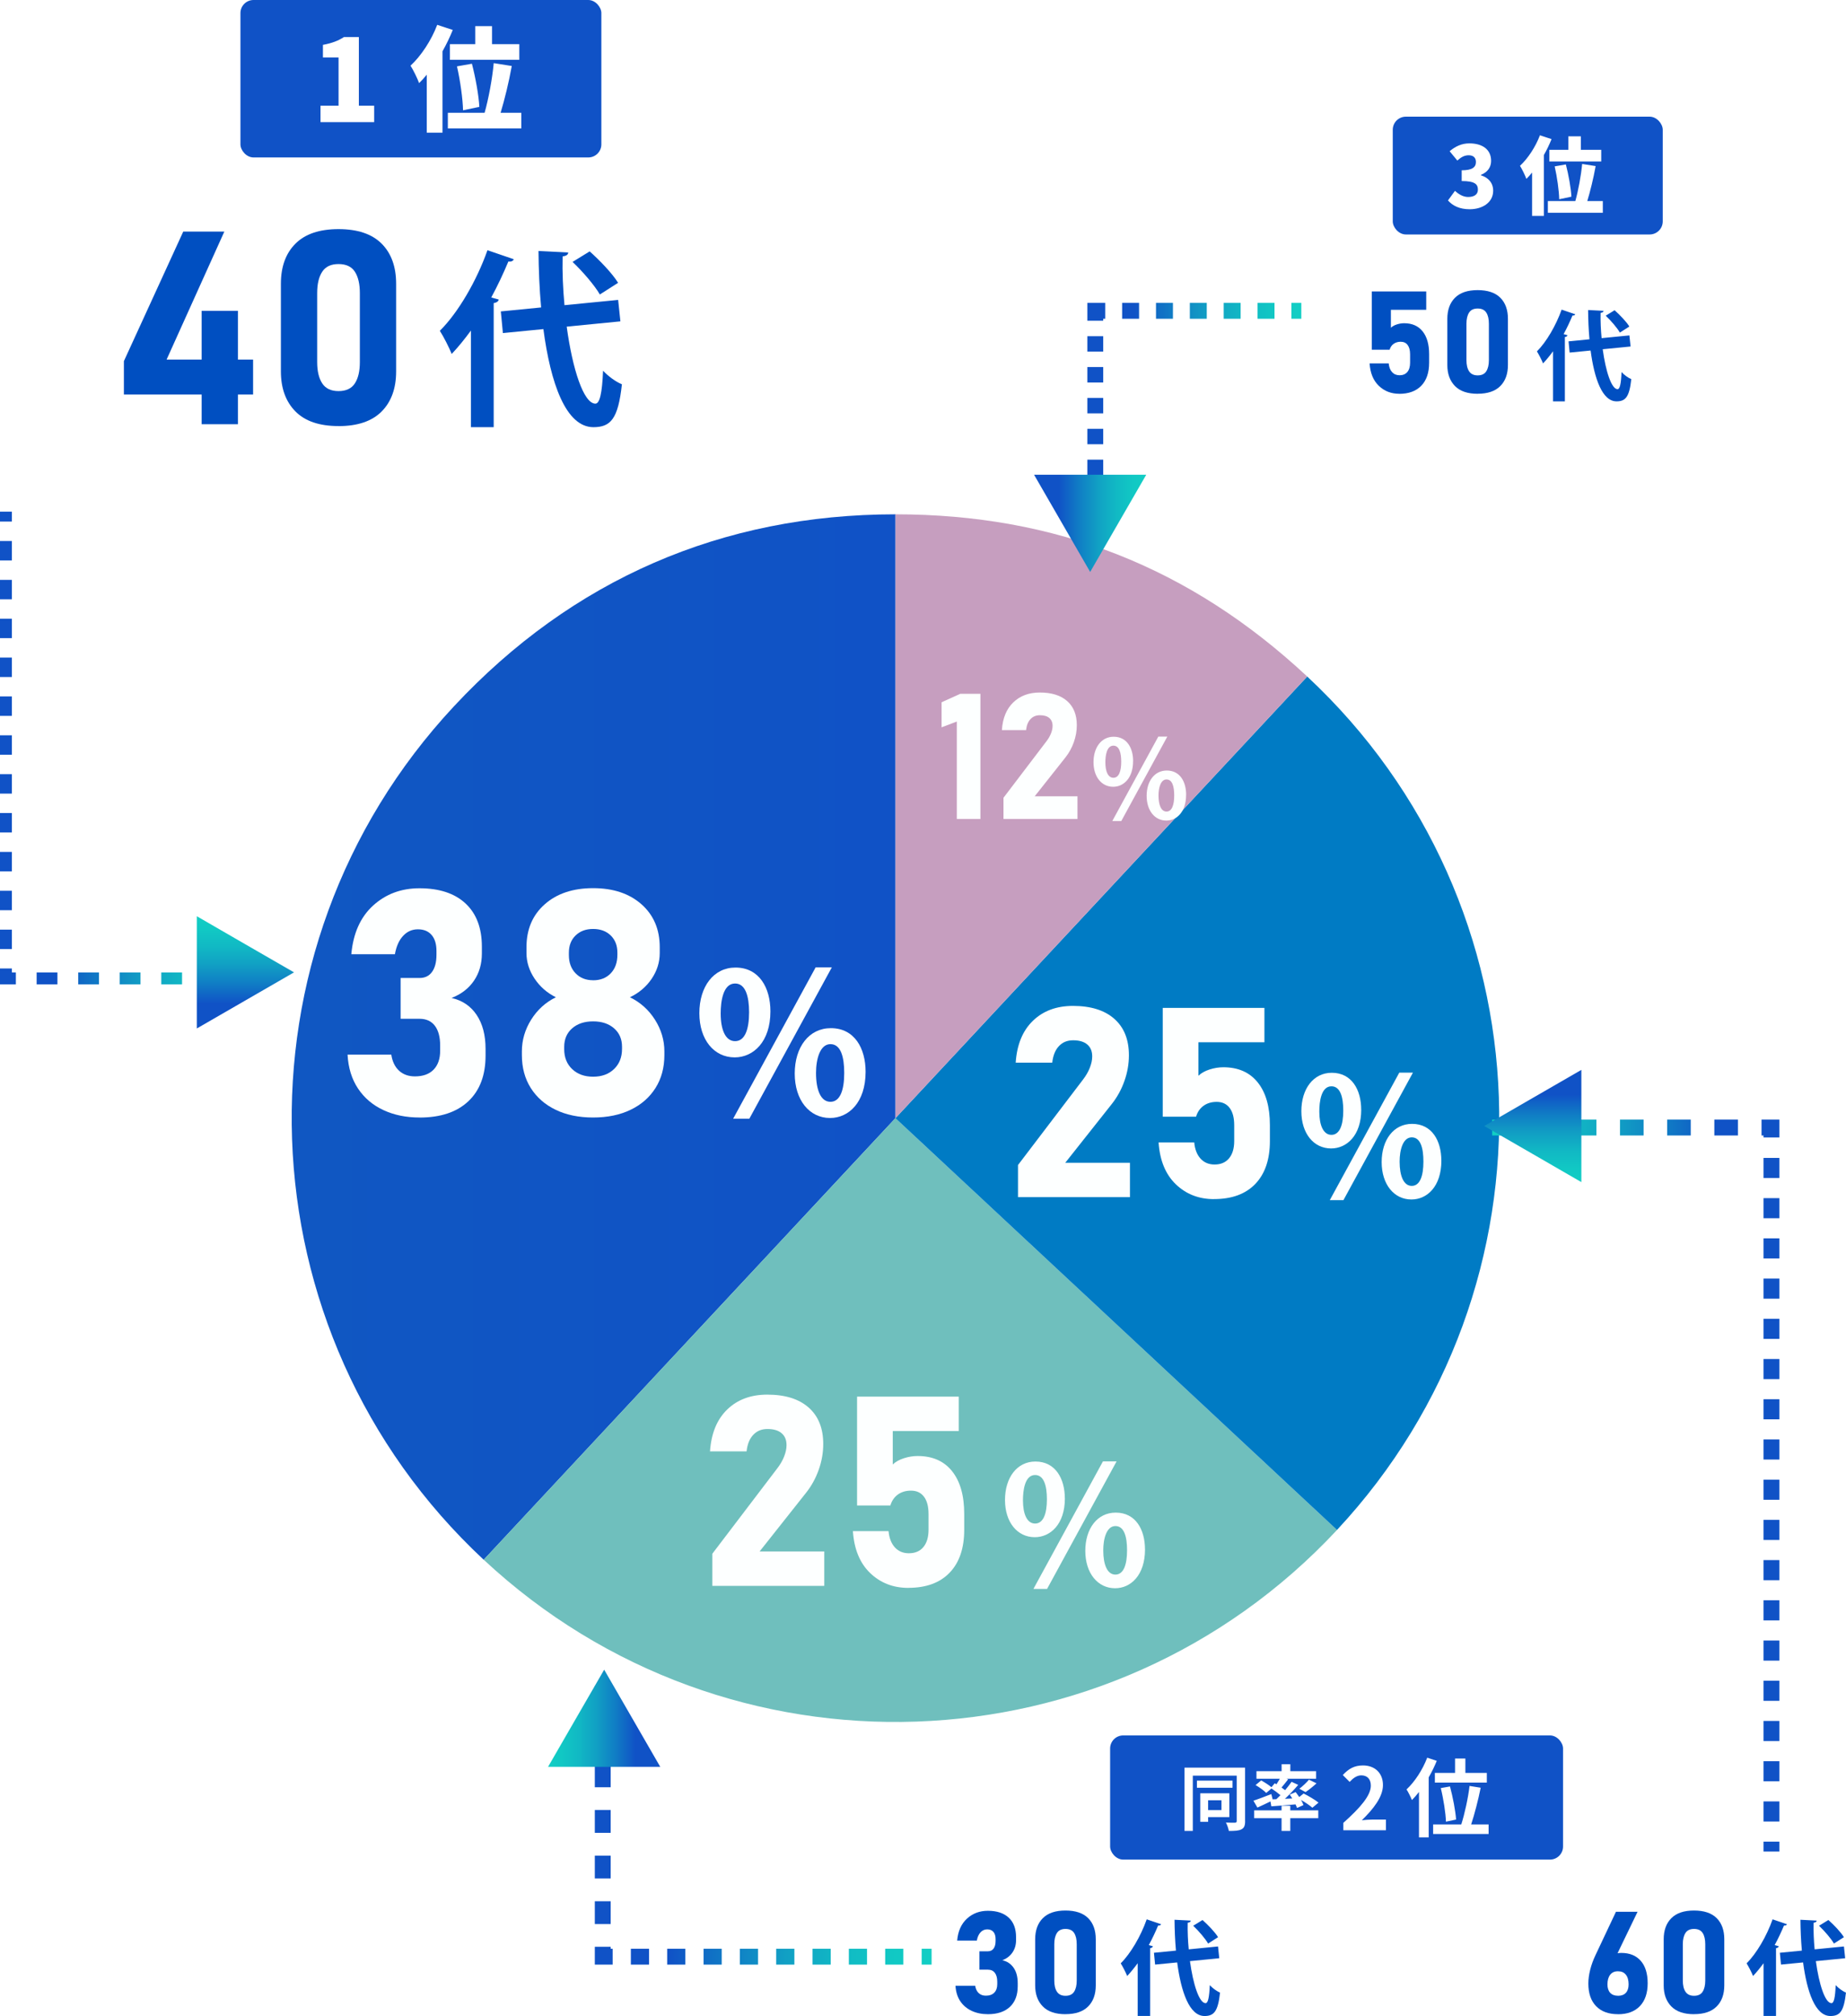 <?xml version="1.0" encoding="UTF-8"?>
<svg id="_レイヤー_2" data-name="レイヤー 2" xmlns="http://www.w3.org/2000/svg" xmlns:xlink="http://www.w3.org/1999/xlink" viewBox="0 0 465.49 508.32">
  <defs>
    <style>
      .cls-1 {
        fill: url(#_名称未設定グラデーション_4-23);
      }

      .cls-2 {
        stroke: url(#_名称未設定グラデーション_4-15);
      }

      .cls-2, .cls-3, .cls-4, .cls-5, .cls-6, .cls-7, .cls-8, .cls-9, .cls-10, .cls-11, .cls-12, .cls-13, .cls-14, .cls-15, .cls-16, .cls-17, .cls-18, .cls-19, .cls-20, .cls-21, .cls-22, .cls-23, .cls-24, .cls-25, .cls-26, .cls-27, .cls-28, .cls-29 {
        fill: none;
        stroke-miterlimit: 10;
      }

      .cls-2, .cls-3, .cls-4, .cls-5, .cls-6, .cls-9, .cls-10, .cls-12, .cls-13, .cls-14, .cls-15, .cls-17, .cls-18, .cls-19, .cls-20, .cls-21, .cls-24, .cls-25, .cls-26, .cls-27, .cls-28 {
        stroke-width: 4px;
      }

      .cls-3 {
        stroke: url(#_名称未設定グラデーション_4-19);
        stroke-dasharray: 4.27 4.27 4.27 4.27;
      }

      .cls-4 {
        stroke: url(#_名称未設定グラデーション_4);
      }

      .cls-5 {
        stroke: url(#_名称未設定グラデーション_4-20);
        stroke-dasharray: 4.27 4.27 4.27 4.27 4.27 4.27;
      }

      .cls-30 {
        filter: url(#drop-shadow-2);
      }

      .cls-31 {
        filter: url(#drop-shadow-6);
      }

      .cls-6 {
        stroke: url(#_名称未設定グラデーション_4-21);
      }

      .cls-7 {
        stroke: url(#_名称未設定グラデーション_4-27);
        stroke-dasharray: 4.9 4.9 4.9 4.9 4.9 4.9;
      }

      .cls-7, .cls-8, .cls-11, .cls-16, .cls-22, .cls-23, .cls-29 {
        stroke-width: 3px;
      }

      .cls-32 {
        fill: #fdffff;
      }

      .cls-8 {
        stroke: url(#_名称未設定グラデーション_4-28);
      }

      .cls-33 {
        filter: url(#drop-shadow-5);
      }

      .cls-9 {
        stroke: url(#_名称未設定グラデーション_4-8);
      }

      .cls-34 {
        fill: #fff;
      }

      .cls-10 {
        stroke: url(#_名称未設定グラデーション_4-12);
        stroke-dasharray: 4.58 4.58 4.58 4.58;
      }

      .cls-11 {
        stroke: url(#_名称未設定グラデーション_4-25);
      }

      .cls-12 {
        stroke: url(#_名称未設定グラデーション_4-14);
      }

      .cls-13 {
        stroke: url(#_名称未設定グラデーション_4-10);
        stroke-dasharray: 5.75 5.75 5.75 5.75 5.75 5.75;
      }

      .cls-14 {
        stroke: url(#_名称未設定グラデーション_4-13);
        stroke-dasharray: 4.58 4.58 4.58 4.58 4.58 4.58;
      }

      .cls-35 {
        filter: url(#drop-shadow-8);
      }

      .cls-36 {
        filter: url(#drop-shadow-4);
      }

      .cls-37 {
        fill: url(#_名称未設定グラデーション_4-32);
      }

      .cls-15 {
        stroke: url(#_名称未設定グラデーション_4-6);
        stroke-dasharray: 5.95 5.95 5.95 5.95 5.95 5.95;
      }

      .cls-16 {
        stroke: url(#_名称未設定グラデーション_4-31);
      }

      .cls-38 {
        filter: url(#drop-shadow-7);
      }

      .cls-17 {
        stroke: url(#_名称未設定グラデーション_4-17);
        stroke-dasharray: 3.89 3.89 3.89 3.89 3.89 3.89;
      }

      .cls-39 {
        filter: url(#drop-shadow-1);
      }

      .cls-18 {
        stroke: url(#_名称未設定グラデーション_4-16);
        stroke-dasharray: 3.89 3.89 3.89 3.89;
      }

      .cls-19 {
        stroke: url(#_名称未設定グラデーション_4-2);
        stroke-dasharray: 5.07 5.07 5.07 5.07;
      }

      .cls-40 {
        fill: url(#_名称未設定グラデーション_4-22);
      }

      .cls-20 {
        stroke: url(#_名称未設定グラデーション_4-3);
        stroke-dasharray: 5.07 5.07 5.07 5.07 5.07 5.07;
      }

      .cls-21 {
        stroke: url(#_名称未設定グラデーション_4-4);
      }

      .cls-41 {
        fill: #c69ebf;
      }

      .cls-22 {
        stroke: url(#_名称未設定グラデーション_4-30);
        stroke-dasharray: 5.24 5.24 5.24 5.24 5.24 5.24;
      }

      .cls-23 {
        stroke: url(#_名称未設定グラデーション_4-29);
        stroke-dasharray: 5.24 5.24 5.24 5.24;
      }

      .cls-42 {
        fill: url(#_名称未設定グラデーション_4-24);
      }

      .cls-24 {
        stroke: url(#_名称未設定グラデーション_4-18);
      }

      .cls-25 {
        stroke: url(#_名称未設定グラデーション_4-5);
        stroke-dasharray: 5.95 5.95 5.95 5.95;
      }

      .cls-26 {
        stroke: url(#_名称未設定グラデーション_4-9);
        stroke-dasharray: 5.75 5.75 5.75 5.75;
      }

      .cls-27 {
        stroke: url(#_名称未設定グラデーション_4-7);
      }

      .cls-43 {
        filter: url(#drop-shadow-3);
      }

      .cls-44 {
        fill: #007bc4;
      }

      .cls-45 {
        fill: #1052c6;
      }

      .cls-28 {
        stroke: url(#_名称未設定グラデーション_4-11);
      }

      .cls-46 {
        fill: url(#_名称未設定グラデーション_43);
      }

      .cls-47 {
        fill: #004fc1;
      }

      .cls-29 {
        stroke: url(#_名称未設定グラデーション_4-26);
        stroke-dasharray: 4.9 4.9 4.9 4.9;
      }

      .cls-48 {
        fill: #6fbfbd;
      }
    </style>
    <linearGradient id="_名称未設定グラデーション_43" data-name="名称未設定グラデーション 43" x1="73.55" y1="261.48" x2="225.8" y2="261.48" gradientUnits="userSpaceOnUse">
      <stop offset="0" stop-color="#1057c2"/>
      <stop offset="1" stop-color="#1052c6"/>
    </linearGradient>
    <linearGradient id="_名称未設定グラデーション_4" data-name="名称未設定グラデーション 4" x1="448.69" y1="465.6" x2="376.26" y2="465.6" gradientUnits="userSpaceOnUse">
      <stop offset=".22" stop-color="#1052c6"/>
      <stop offset=".4" stop-color="#107dc5"/>
      <stop offset=".57" stop-color="#11a0c4"/>
      <stop offset=".73" stop-color="#11b9c4"/>
      <stop offset=".88" stop-color="#11c8c4"/>
      <stop offset="1" stop-color="#12cec4"/>
    </linearGradient>
    <linearGradient id="_名称未設定グラデーション_4-2" data-name="名称未設定グラデーション 4" y1="450.4" y2="450.4" xlink:href="#_名称未設定グラデーション_4"/>
    <linearGradient id="_名称未設定グラデーション_4-3" data-name="名称未設定グラデーション 4" y1="364.17" y2="364.17" xlink:href="#_名称未設定グラデーション_4"/>
    <linearGradient id="_名称未設定グラデーション_4-4" data-name="名称未設定グラデーション 4" y1="284.55" y2="284.55" xlink:href="#_名称未設定グラデーション_4"/>
    <linearGradient id="_名称未設定グラデーション_4-5" data-name="名称未設定グラデーション 4" x1="448.69" y1="284.3" x2="376.26" y2="284.3" xlink:href="#_名称未設定グラデーション_4"/>
    <linearGradient id="_名称未設定グラデーション_4-6" data-name="名称未設定グラデーション 4" x1="448.69" y1="284.3" x2="376.26" y2="284.3" xlink:href="#_名称未設定グラデーション_4"/>
    <linearGradient id="_名称未設定グラデーション_4-7" data-name="名称未設定グラデーション 4" x1="448.69" y1="284.3" x2="376.26" y2="284.3" xlink:href="#_名称未設定グラデーション_4"/>
    <linearGradient id="_名称未設定グラデーション_4-8" data-name="名称未設定グラデーション 4" x1="149.99" y1="426.39" x2="234.91" y2="426.39" xlink:href="#_名称未設定グラデーション_4"/>
    <linearGradient id="_名称未設定グラデーション_4-9" data-name="名称未設定グラデーション 4" x1="149.99" y1="443.44" x2="234.91" y2="443.44" xlink:href="#_名称未設定グラデーション_4"/>
    <linearGradient id="_名称未設定グラデーション_4-10" data-name="名称未設定グラデーション 4" x1="149.99" y1="472.18" x2="234.91" y2="472.18" xlink:href="#_名称未設定グラデーション_4"/>
    <linearGradient id="_名称未設定グラデーション_4-11" data-name="名称未設定グラデーション 4" x1="149.99" y1="493.11" x2="234.91" y2="493.11" xlink:href="#_名称未設定グラデーション_4"/>
    <linearGradient id="_名称未設定グラデーション_4-12" data-name="名称未設定グラデーション 4" x1="149.99" y1="493.36" x2="234.91" y2="493.36" xlink:href="#_名称未設定グラデーション_4"/>
    <linearGradient id="_名称未設定グラデーション_4-13" data-name="名称未設定グラデーション 4" x1="149.99" y1="493.36" x2="234.91" y2="493.36" xlink:href="#_名称未設定グラデーション_4"/>
    <linearGradient id="_名称未設定グラデーション_4-14" data-name="名称未設定グラデーション 4" x1="149.99" y1="493.36" x2="234.91" y2="493.36" xlink:href="#_名称未設定グラデーション_4"/>
    <filter id="drop-shadow-1" x="252.28" y="249.71" width="71" height="56" filterUnits="userSpaceOnUse">
      <feOffset dx="1" dy="1"/>
      <feGaussianBlur result="blur" stdDeviation="1"/>
      <feFlood flood-color="#000" flood-opacity=".4"/>
      <feComposite in2="blur" operator="in"/>
      <feComposite in="SourceGraphic"/>
    </filter>
    <filter id="drop-shadow-2" x="324.28" y="266.71" width="43" height="39" filterUnits="userSpaceOnUse">
      <feOffset dx="1" dy="1"/>
      <feGaussianBlur result="blur-2" stdDeviation="1"/>
      <feFlood flood-color="#000" flood-opacity=".4"/>
      <feComposite in2="blur-2" operator="in"/>
      <feComposite in="SourceGraphic"/>
    </filter>
    <filter id="drop-shadow-3" x="175.28" y="347.71" width="71" height="56" filterUnits="userSpaceOnUse">
      <feOffset dx="1" dy="1"/>
      <feGaussianBlur result="blur-3" stdDeviation="1"/>
      <feFlood flood-color="#000" flood-opacity=".4"/>
      <feComposite in2="blur-3" operator="in"/>
      <feComposite in="SourceGraphic"/>
    </filter>
    <filter id="drop-shadow-4" x="250.28" y="364.71" width="42" height="39" filterUnits="userSpaceOnUse">
      <feOffset dx="1" dy="1"/>
      <feGaussianBlur result="blur-4" stdDeviation="1"/>
      <feFlood flood-color="#000" flood-opacity=".4"/>
      <feComposite in2="blur-4" operator="in"/>
      <feComposite in="SourceGraphic"/>
    </filter>
    <filter id="drop-shadow-5" x="234.28" y="170.71" width="41" height="39" filterUnits="userSpaceOnUse">
      <feOffset dx="1" dy="1"/>
      <feGaussianBlur result="blur-5" stdDeviation="1"/>
      <feFlood flood-color="#000" flood-opacity=".4"/>
      <feComposite in2="blur-5" operator="in"/>
      <feComposite in="SourceGraphic"/>
    </filter>
    <filter id="drop-shadow-6" x="272.28" y="182.71" width="30" height="28" filterUnits="userSpaceOnUse">
      <feOffset dx="1" dy="1"/>
      <feGaussianBlur result="blur-6" stdDeviation="1"/>
      <feFlood flood-color="#000" flood-opacity=".4"/>
      <feComposite in2="blur-6" operator="in"/>
      <feComposite in="SourceGraphic"/>
    </filter>
    <linearGradient id="_名称未設定グラデーション_4-15" data-name="名称未設定グラデーション 4" x1="274.19" y1="124.93" x2="328.14" y2="124.93" xlink:href="#_名称未設定グラデーション_4"/>
    <linearGradient id="_名称未設定グラデーション_4-16" data-name="名称未設定グラデーション 4" x1="274.19" y1="112.98" x2="328.14" y2="112.98" xlink:href="#_名称未設定グラデーション_4"/>
    <linearGradient id="_名称未設定グラデーション_4-17" data-name="名称未設定グラデーション 4" x1="274.19" y1="93.52" x2="328.14" y2="93.52" xlink:href="#_名称未設定グラデーション_4"/>
    <linearGradient id="_名称未設定グラデーション_4-18" data-name="名称未設定グラデーション 4" x1="274.19" y1="78.62" x2="328.14" y2="78.62" xlink:href="#_名称未設定グラデーション_4"/>
    <linearGradient id="_名称未設定グラデーション_4-19" data-name="名称未設定グラデーション 4" x1="274.19" y1="78.37" x2="328.14" y2="78.37" xlink:href="#_名称未設定グラデーション_4"/>
    <linearGradient id="_名称未設定グラデーション_4-20" data-name="名称未設定グラデーション 4" x1="274.19" y1="78.37" x2="328.14" y2="78.37" xlink:href="#_名称未設定グラデーション_4"/>
    <linearGradient id="_名称未設定グラデーション_4-21" data-name="名称未設定グラデーション 4" x1="274.19" y1="78.37" x2="328.14" y2="78.37" xlink:href="#_名称未設定グラデーション_4"/>
    <linearGradient id="_名称未設定グラデーション_4-22" data-name="名称未設定グラデーション 4" x1="-991.15" y1="848.36" x2="-962.86" y2="848.36" gradientTransform="translate(1251.9 -716.41)" xlink:href="#_名称未設定グラデーション_4"/>
    <linearGradient id="_名称未設定グラデーション_4-23" data-name="名称未設定グラデーション 4" x1="-2497.15" y1="-644.63" x2="-2468.85" y2="-644.63" gradientTransform="translate(-258.12 2766.91) rotate(90)" xlink:href="#_名称未設定グラデーション_4"/>
    <linearGradient id="_名称未設定グラデーション_4-24" data-name="名称未設定グラデーション 4" x1="-3902.39" y1="1014.33" x2="-3874.09" y2="1014.33" gradientTransform="translate(-3735.89 1447.57) rotate(-180)" xlink:href="#_名称未設定グラデーション_4"/>
    <linearGradient id="_名称未設定グラデーション_4-25" data-name="名称未設定グラデーション 4" x1="0" y1="130.26" x2="64.11" y2="130.26" xlink:href="#_名称未設定グラデーション_4"/>
    <linearGradient id="_名称未設定グラデーション_4-26" data-name="名称未設定グラデーション 4" x1="0" y1="144.98" x2="64.11" y2="144.98" xlink:href="#_名称未設定グラデーション_4"/>
    <linearGradient id="_名称未設定グラデーション_4-27" data-name="名称未設定グラデーション 4" x1="0" y1="198.87" x2="64.11" y2="198.87" xlink:href="#_名称未設定グラデーション_4"/>
    <linearGradient id="_名称未設定グラデーション_4-28" data-name="名称未設定グラデーション 4" x1="0" y1="246.19" x2="64.11" y2="246.19" xlink:href="#_名称未設定グラデーション_4"/>
    <linearGradient id="_名称未設定グラデーション_4-29" data-name="名称未設定グラデーション 4" x1="0" y1="246.69" x2="64.11" y2="246.69" xlink:href="#_名称未設定グラデーション_4"/>
    <linearGradient id="_名称未設定グラデーション_4-30" data-name="名称未設定グラデーション 4" x1="0" y1="246.69" x2="64.11" y2="246.69" xlink:href="#_名称未設定グラデーション_4"/>
    <linearGradient id="_名称未設定グラデーション_4-31" data-name="名称未設定グラデーション 4" x1="0" y1="246.69" x2="64.11" y2="246.69" xlink:href="#_名称未設定グラデーション_4"/>
    <linearGradient id="_名称未設定グラデーション_4-32" data-name="名称未設定グラデーション 4" x1="-2388.43" y1="2507.72" x2="-2360.13" y2="2507.72" gradientTransform="translate(-2445.83 -2129.11) rotate(-90)" xlink:href="#_名称未設定グラデーション_4"/>
    <filter id="drop-shadow-7" x="84.28" y="220.71" width="87" height="65" filterUnits="userSpaceOnUse">
      <feOffset dx="1" dy="1"/>
      <feGaussianBlur result="blur-7" stdDeviation="1"/>
      <feFlood flood-color="#000" flood-opacity=".4"/>
      <feComposite in2="blur-7" operator="in"/>
      <feComposite in="SourceGraphic"/>
    </filter>
    <filter id="drop-shadow-8" x="173.28" y="240.71" width="48" height="45" filterUnits="userSpaceOnUse">
      <feOffset dx="1" dy="1"/>
      <feGaussianBlur result="blur-8" stdDeviation="1"/>
      <feFlood flood-color="#000" flood-opacity=".4"/>
      <feComposite in2="blur-8" operator="in"/>
      <feComposite in="SourceGraphic"/>
    </filter>
  </defs>
  <g id="_レイヤー_3" data-name="レイヤー 3">
    <g id="_レイヤー_8" data-name="レイヤー 8">
      <rect class="cls-45" x="279.93" y="437.57" width="114.21" height="31.31" rx="3.3" ry="3.3"/>
      <g>
        <path class="cls-34" d="M313.97,459.18c0,1.12-.23,1.71-.92,2.07-.68.36-1.69.41-3.19.41-.09-.59-.41-1.57-.74-2.12.95.05,2,.05,2.3.04.31-.02.43-.13.43-.41v-11.45h-11.07v13.94h-2.09v-15.97h15.27v13.5ZM310.8,450.77h-8.98v-1.8h8.98v1.8ZM304.64,458.17v1.19h-1.98v-7.2h7.33v6.01h-5.35ZM304.64,453.92v2.48h3.37v-2.48h-3.37Z"/>
        <path class="cls-34" d="M321.85,453.65c.34-.32.68-.67,1.03-1.01-.65-.56-1.51-1.19-2.27-1.69l-1.31,1.12c-.56-.58-1.75-1.44-2.7-1.98l1.42-1.17c.83.45,1.93,1.15,2.59,1.71l.83-.99.43.25c.29-.43.59-.94.85-1.39h-5.89v-1.91h6.34v-1.75h2.2v1.75h6.5v1.91h-7.45l.4.14c-.56.72-1.15,1.46-1.67,2.07.32.23.63.45.9.67.61-.74,1.19-1.46,1.64-2.11l1.67.77c-.99,1.17-2.2,2.43-3.35,3.51l1.85-.09c-.2-.34-.43-.67-.65-.97l1.51-.63c.29.38.61.81.9,1.24l1.1-.88c1.24.61,2.92,1.6,3.76,2.3l-1.55,1.28c-.61-.54-1.76-1.33-2.86-1.96.27.47.49.92.61,1.3l-1.62.72c-.09-.27-.22-.58-.38-.9-2.18.2-4.38.36-6.1.49l-.22-1.24c-1.13.56-2.32,1.12-3.29,1.55l-1.01-1.73c1.13-.36,2.86-1.03,4.52-1.67l.32,1.33.95-.04ZM325.36,456.46h7.06v1.98h-7.06v3.21h-2.2v-3.21h-6.91v-1.98h6.91v-1.15h2.2v1.15ZM327.64,451.02c.81-.61,1.82-1.55,2.43-2.29l1.91.92c-.92.85-1.96,1.66-2.77,2.21l-1.57-.85Z"/>
        <path class="cls-34" d="M338.74,459.62c4.35-3.9,6.93-6.91,6.93-9.38,0-1.62-.87-2.6-2.4-2.6-1.17,0-2.12.76-2.94,1.65l-1.73-1.73c1.47-1.58,2.9-2.42,5.09-2.42,3.03,0,5.04,1.95,5.04,4.94s-2.4,6.02-5.33,8.88c.8-.09,1.86-.17,2.62-.17h3.46v2.69h-10.74v-1.84Z"/>
        <path class="cls-34" d="M362.3,443.97c-.56,1.39-1.26,2.81-2.04,4.18v15.13h-2.45v-11.45c-.58.76-1.17,1.43-1.78,2.04-.24-.63-.93-2.06-1.36-2.68,2.06-1.91,4.05-4.94,5.22-8.01l2.4.8ZM375.37,460.01v2.42h-13.99v-2.42h7.1c.84-2.64,1.73-6.65,2.08-9.7l2.81.45c-.63,3.14-1.56,6.71-2.4,9.25h4.4ZM366.91,447.02v-3.62h2.6v3.62h5.41v2.45h-13.1v-2.45h5.09ZM364.61,459.32c-.06-2.1-.61-5.69-1.3-8.47l2.32-.41c.74,2.73,1.39,6.21,1.54,8.34l-2.56.54Z"/>
      </g>
      <g>
        <path class="cls-34" d="M93.78,7.06c-.06.22-.28.36-.55.41,2.68,3.65,7.65,7.82,11.93,10.03-.47.44-.91,1.08-1.24,1.63-4.34-2.54-9.28-6.74-11.85-10.3-2.26,3.42-6.82,7.68-11.6,10.5-.25-.41-.77-1.08-1.16-1.46,4.83-2.71,9.61-7.26,11.77-10.94l2.71.14ZM93.06,25.35v4.83h11.13v1.71h-23.89v-1.71h10.83v-4.83h-8.51v-1.68h8.51v-4.58h-7.29v-1.69h16.82v1.69h-7.6v4.58h8.62v1.68h-8.62Z"/>
        <path class="cls-34" d="M115.49,7.98c-.11.19-.3.28-.63.25-.72,1.93-1.58,3.87-2.54,5.72l.75.19c-.05.17-.19.3-.55.33v18.31h-1.8v-15.99c-1.05,1.74-2.21,3.29-3.37,4.61-.19-.44-.66-1.3-.97-1.74,2.65-2.87,5.3-7.65,6.9-12.43l2.21.75ZM132.47,15.13h-7.24c1.68,4.58,4.64,9.17,7.73,11.46-.44.33-1.08.99-1.41,1.46-3.01-2.54-5.86-7.26-7.62-12.12v9.67h4.47v1.71h-4.47v5.47h-1.79v-5.47h-4.56v-1.71h4.56v-9.56c-1.82,4.89-4.72,9.53-7.76,12.1-.3-.44-.91-1.08-1.33-1.41,3.07-2.35,6.08-6.99,7.84-11.6h-6.82v-1.77h8.06v-6.05l2.35.17c-.03.19-.17.33-.55.36v5.52h8.53v1.77Z"/>
      </g>
      <rect class="cls-45" x="60.63" width="91.01" height="39.7" rx="3.3" ry="3.3"/>
      <g>
        <path class="cls-34" d="M80.82,26.65h4.55v-12.17h-3.94v-3.17c2.3-.43,3.8-1.01,5.29-1.96h3.77v17.3h3.86v4.14h-13.53v-4.14Z"/>
        <path class="cls-34" d="M114.17,7.55c-.72,1.78-1.58,3.6-2.59,5.38v20.52h-3.97v-14.62c-.63.78-1.27,1.5-1.93,2.13-.34-1.01-1.47-3.34-2.16-4.4,2.65-2.45,5.24-6.36,6.73-10.3l3.91,1.29ZM131.46,28.44v3.94h-18.53v-3.94h9.27c.98-3.48,1.93-8.52,2.3-12.52l4.55.72c-.75,4.17-1.84,8.58-2.82,11.8h5.24ZM119.84,11.14v-4.55h4.23v4.55h6.88v3.94h-17.5v-3.94h6.39ZM116.76,27.81c-.06-2.79-.69-7.45-1.53-11.08l3.77-.66c.92,3.54,1.73,8.06,1.87,10.88l-4.12.86Z"/>
      </g>
      <g>
        <path class="cls-34" d="M375.99,34.71c-.04.17-.21.27-.41.31,2,2.73,5.72,5.85,8.93,7.5-.35.33-.68.81-.93,1.22-3.24-1.9-6.94-5.04-8.86-7.71-1.69,2.56-5.1,5.74-8.68,7.85-.19-.31-.58-.81-.87-1.09,3.62-2.02,7.19-5.43,8.8-8.18l2.02.1ZM375.45,48.38v3.62h8.33v1.28h-17.87v-1.28h8.1v-3.62h-6.36v-1.26h6.36v-3.43h-5.45v-1.26h12.58v1.26h-5.68v3.43h6.45v1.26h-6.45Z"/>
        <path class="cls-34" d="M392.23,35.39c-.08.14-.23.21-.48.19-.54,1.45-1.18,2.89-1.9,4.28l.56.15c-.04.12-.14.23-.41.25v13.7h-1.34v-11.96c-.78,1.3-1.65,2.46-2.52,3.45-.14-.33-.5-.97-.72-1.3,1.98-2.15,3.97-5.72,5.17-9.3l1.65.56ZM404.93,40.74h-5.41c1.26,3.43,3.47,6.86,5.78,8.57-.33.25-.81.74-1.05,1.1-2.25-1.9-4.38-5.43-5.7-9.07v7.23h3.35v1.28h-3.35v4.09h-1.34v-4.09h-3.41v-1.28h3.41v-7.15c-1.36,3.66-3.53,7.13-5.81,9.05-.23-.33-.68-.81-.99-1.05,2.29-1.76,4.55-5.23,5.87-8.68h-5.1v-1.32h6.03v-4.52l1.76.12c-.02.14-.12.25-.41.27v4.13h6.38v1.32Z"/>
      </g>
      <rect class="cls-45" x="351.2" y="29.42" width="68.08" height="29.7" rx="3.3" ry="3.3"/>
      <g>
        <path class="cls-34" d="M365.13,50.53l1.76-2.41c.97.9,2.09,1.55,3.33,1.55,1.48,0,2.45-.62,2.45-1.83,0-1.38-.73-2.19-4.09-2.19v-2.71c2.73,0,3.59-.82,3.59-2.09,0-1.1-.65-1.7-1.83-1.7-1.08,0-1.89.47-2.86,1.33l-1.94-2.35c1.48-1.25,3.08-1.98,4.97-1.98,3.31,0,5.49,1.55,5.49,4.41,0,1.59-.86,2.84-2.56,3.53v.11c1.76.54,3.08,1.83,3.08,3.89,0,2.99-2.73,4.67-5.92,4.67-2.54,0-4.32-.88-5.49-2.24Z"/>
        <path class="cls-34" d="M391.24,35.08c-.54,1.33-1.18,2.69-1.94,4.02v15.34h-2.97v-10.93c-.47.58-.95,1.12-1.44,1.59-.26-.75-1.1-2.5-1.61-3.29,1.98-1.83,3.92-4.75,5.03-7.7l2.93.97ZM404.17,50.7v2.95h-13.86v-2.95h6.93c.73-2.6,1.44-6.37,1.72-9.36l3.4.54c-.56,3.12-1.38,6.41-2.11,8.82h3.92ZM395.47,37.77v-3.4h3.16v3.4h5.14v2.95h-13.08v-2.95h4.78ZM393.17,50.23c-.04-2.09-.52-5.57-1.14-8.28l2.82-.49c.69,2.65,1.29,6.02,1.4,8.13l-3.08.65Z"/>
      </g>
    </g>
    <g>
      <path class="cls-32" d="M110.24,277.3h37.4v4.52l-26.66,59.29h-7.24l26.66-57.76v-.17h-30.16v-5.88Z"/>
      <path class="cls-32" d="M191.43,277.3v5.88h-22.92l-2.64,18.06c1.36-.17,2.73-.34,4.94-.34,11.33,0,21.47,6.73,21.47,19.59s-9.37,21.64-21.98,21.64c-6.39,0-11.76-1.87-14.65-3.75l2.04-5.54c2.39,1.62,7.07,3.58,12.61,3.58,8.01,0,14.91-5.88,14.82-15.08,0-8.77-5.62-14.91-17.55-14.91-3.41,0-6.05.26-8.18.6l4-29.73h28.03Z"/>
    </g>
    <g>
      <path class="cls-32" d="M249.99,239.37h-28.78v-3.31l4.74-5c11.56-11.69,17.41-18.77,17.41-26.7,0-5.2-2.27-10-9.29-10-3.9,0-7.41,2.14-9.74,4.03l-1.82-3.77c2.99-2.66,7.41-4.74,12.6-4.74,9.81,0,13.71,7.15,13.71,13.84,0,9.16-6.43,16.95-16.5,27.09l-3.83,4.03v.13h21.5v4.42Z"/>
      <path class="cls-32" d="M284.03,190.72v4.48h-17.47l-2.01,13.77c1.04-.13,2.08-.26,3.77-.26,8.64,0,16.37,5.13,16.37,14.94s-7.15,16.5-16.76,16.5c-4.87,0-8.96-1.43-11.17-2.86l1.56-4.22c1.82,1.23,5.39,2.73,9.61,2.73,6.11,0,11.37-4.48,11.3-11.5,0-6.69-4.29-11.37-13.38-11.37-2.6,0-4.61.19-6.24.46l3.05-22.67h21.37Z"/>
    </g>
    <path class="cls-32" d="M218.11,313.31c0,8.29-4.09,12.28-8.82,12.28s-8.61-3.88-8.61-11.75,4.15-12.12,8.88-12.12c5.37,0,8.56,4.36,8.56,11.59ZM204.3,313.84c0,4.84,1.75,8.98,5.1,8.98,3.61,0,5.1-4.2,5.1-9.25,0-4.78-1.33-9.09-5.1-9.09s-5.1,4.78-5.1,9.35ZM211.63,342.11h-3.03l22.75-40.5h3.03l-22.75,40.5ZM242.4,329.57c0,8.24-4.09,12.22-8.82,12.22s-8.61-3.88-8.61-11.75,4.15-12.17,8.88-12.17c5.37,0,8.56,4.41,8.56,11.69ZM228.58,329.84c0,5.05,1.75,9.14,5.1,9.14,3.67,0,5.1-4.15,5.1-9.25,0-4.73-1.28-9.09-5.05-9.09-3.56,0-5.15,4.62-5.15,9.19Z"/>
    <path class="cls-32" d="M304.47,232.65c0,8.42-4.16,12.47-8.96,12.47s-8.75-3.94-8.75-11.93,4.21-12.31,9.02-12.31c5.45,0,8.69,4.43,8.69,11.77ZM290.44,233.19c0,4.91,1.78,9.12,5.18,9.12,3.67,0,5.18-4.27,5.18-9.39,0-4.86-1.35-9.23-5.18-9.23s-5.18,4.86-5.18,9.5ZM297.89,261.91h-3.08l23.11-41.14h3.08l-23.11,41.14ZM329.14,249.17c0,8.37-4.16,12.42-8.96,12.42s-8.75-3.94-8.75-11.93,4.21-12.36,9.02-12.36c5.45,0,8.69,4.48,8.69,11.88ZM315.11,249.44c0,5.13,1.78,9.29,5.18,9.29,3.73,0,5.18-4.21,5.18-9.39,0-4.8-1.3-9.23-5.13-9.23-3.62,0-5.24,4.7-5.24,9.34Z"/>
    <g>
      <path class="cls-47" d="M352.85,99.29c-2.05,0-3.77-.67-5.16-2s-2.17-3.22-2.33-5.64v-.02h4.82v.02c.09.94.38,1.67.86,2.19s1.11.78,1.88.78c.84,0,1.5-.28,1.96-.83s.69-1.33.69-2.33v-2.14c0-1.01-.21-1.78-.62-2.33s-1-.82-1.76-.82c-.69,0-1.28.18-1.77.53s-.82.84-1.01,1.48h-4.5v-14.7h13.73v4.64h-8.91v4.52c.38-.36.88-.64,1.5-.84s1.25-.3,1.85-.3c2,0,3.55.68,4.65,2.05s1.64,3.29,1.64,5.77v2.14c0,2.5-.66,4.43-1.97,5.79s-3.17,2.05-5.57,2.05Z"/>
      <path class="cls-47" d="M372.61,99.29c-2.54,0-4.45-.65-5.73-1.96s-1.92-3.07-1.92-5.3v-11.62c0-2.26.64-4.04,1.93-5.33s3.19-1.93,5.71-1.93,4.44.64,5.72,1.92,1.92,3.06,1.92,5.33v11.62c0,2.26-.64,4.04-1.93,5.33s-3.19,1.93-5.71,1.93ZM372.61,94.65c1.01,0,1.73-.34,2.17-1.03s.66-1.63.66-2.82v-9.16c0-1.21-.22-2.15-.66-2.83s-1.16-1.02-2.17-1.02-1.72.34-2.16,1.02-.67,1.62-.67,2.83v9.16c0,1.2.22,2.14.67,2.82s1.17,1.03,2.16,1.03Z"/>
    </g>
    <path class="cls-47" d="M391.61,88.58c-.81,1.11-1.65,2.14-2.51,3.05-.3-.76-1.08-2.31-1.55-3.03,2.36-2.34,4.8-6.5,6.23-10.53l3.45,1.18c-.15.27-.39.34-.71.3-.66,1.58-1.4,3.17-2.24,4.7l.98.27c-.05.22-.25.39-.66.47v16.22h-2.98v-12.63ZM411.15,87.37l-7.01.69c.76,5.59,2.22,10.04,3.74,10.07.57,0,.89-1.3,1.01-4.31.64.69,1.65,1.45,2.46,1.77-.49,4.55-1.48,5.61-3.74,5.61-3.59-.02-5.59-5.76-6.52-12.82l-5.29.52-.27-2.83,5.27-.52c-.22-2.44-.32-4.95-.34-7.38l3.89.2c-.02.3-.25.44-.74.52-.05,2.09.05,4.26.25,6.37l7.01-.69.3,2.81ZM407.14,78.22c1.35,1.21,2.98,2.9,3.72,4.11l-2.39,1.53c-.66-1.16-2.22-2.98-3.57-4.26l2.24-1.38Z"/>
    <g>
      <path class="cls-46" d="M225.8,281.93l-103.83,111.35c-61.5-57.35-64.86-153.69-7.51-215.18,29.82-31.98,67.62-48.42,111.35-48.42v152.25Z"/>
      <path class="cls-48" d="M225.8,281.93l111.35,103.83c-57.35,61.5-153.69,64.86-215.18,7.51h0l103.83-111.35Z"/>
      <path class="cls-44" d="M225.8,281.93l103.83-111.35c61.5,57.35,64.86,153.69,7.51,215.18h0l-111.35-103.83Z"/>
      <path class="cls-41" d="M225.8,281.93v-152.25c40.36,0,74.32,13.38,103.83,40.9l-103.83,111.35Z"/>
    </g>
    <g>
      <path class="cls-47" d="M31.24,99.48v-8.42l14.97-32.67h10.36l-14.56,32.27h21.81v8.82H31.24ZM50.85,106.96v-28.59h9.15v28.59h-9.15Z"/>
      <path class="cls-47" d="M85.36,107.43c-4.83,0-8.46-1.24-10.89-3.72-2.43-2.48-3.64-5.84-3.64-10.07v-22.08c0-4.3,1.22-7.67,3.67-10.12s6.07-3.67,10.86-3.67,8.43,1.22,10.87,3.66c2.44,2.44,3.66,5.82,3.66,10.14v22.08c0,4.3-1.23,7.67-3.67,10.12s-6.07,3.67-10.86,3.67ZM85.36,98.61c1.92,0,3.29-.65,4.13-1.95s1.25-3.09,1.25-5.36v-17.4c0-2.29-.42-4.09-1.25-5.38s-2.21-1.94-4.13-1.94-3.26.65-4.11,1.94-1.27,3.08-1.27,5.38v17.4c0,2.27.42,4.06,1.27,5.36s2.22,1.95,4.11,1.95Z"/>
    </g>
    <path class="cls-47" d="M118.74,83.36c-1.57,2.14-3.18,4.13-4.84,5.89-.57-1.47-2.09-4.46-2.99-5.84,4.56-4.51,9.26-12.53,12.01-20.32l6.65,2.28c-.28.52-.76.66-1.38.57-1.28,3.04-2.71,6.12-4.32,9.07l1.9.52c-.1.43-.48.76-1.28.9v31.28h-5.74v-24.35ZM156.43,81.03l-13.53,1.33c1.47,10.78,4.27,19.37,7.22,19.42,1.09,0,1.71-2.52,1.95-8.31,1.23,1.33,3.18,2.8,4.75,3.42-.95,8.78-2.85,10.82-7.22,10.82-6.93-.05-10.78-11.11-12.58-24.73l-10.21,1-.52-5.46,10.16-1c-.43-4.7-.62-9.54-.66-14.24l7.5.38c-.05.57-.47.85-1.42,1-.1,4.03.09,8.21.47,12.29l13.53-1.33.57,5.41ZM148.69,63.38c2.61,2.33,5.74,5.6,7.17,7.93l-4.6,2.94c-1.28-2.23-4.27-5.74-6.88-8.21l4.32-2.66Z"/>
    <g>
      <path class="cls-47" d="M249.13,507.86c-1.54,0-2.91-.28-4.11-.84s-2.17-1.38-2.88-2.44-1.11-2.36-1.2-3.87h4.97c.12.79.41,1.39.88,1.83s1.07.65,1.81.65c.91,0,1.62-.25,2.12-.76s.75-1.23.75-2.15v-.6c0-.97-.2-1.72-.61-2.25s-.98-.79-1.73-.79h-2.16v-4.64h2.16c.61,0,1.08-.23,1.42-.69s.5-1.11.5-1.94v-.44c0-.79-.18-1.39-.55-1.82s-.89-.64-1.56-.64-1.22.25-1.68.74-.78,1.19-.94,2.09h-4.96c.21-2.38,1.04-4.22,2.48-5.54s3.2-1.97,5.27-1.97c2.26,0,4.01.58,5.25,1.73s1.85,2.79,1.85,4.91v.77c0,1.18-.3,2.21-.9,3.09s-1.45,1.54-2.55,1.97c1.23.28,2.18.93,2.86,1.93s1.01,2.29,1.01,3.85v.77c0,2.24-.66,3.97-1.97,5.2s-3.16,1.85-5.54,1.85Z"/>
      <path class="cls-47" d="M268.68,507.86c-2.54,0-4.45-.65-5.73-1.96s-1.92-3.07-1.92-5.3v-11.62c0-2.26.64-4.04,1.93-5.33s3.19-1.93,5.71-1.93,4.44.64,5.72,1.92,1.92,3.06,1.92,5.33v11.62c0,2.26-.64,4.04-1.93,5.33s-3.19,1.93-5.71,1.93ZM268.68,503.22c1.01,0,1.73-.34,2.17-1.03s.66-1.63.66-2.82v-9.16c0-1.21-.22-2.15-.66-2.83s-1.16-1.02-2.17-1.02-1.72.34-2.16,1.02-.67,1.62-.67,2.83v9.16c0,1.2.22,2.14.67,2.82s1.17,1.03,2.16,1.03Z"/>
    </g>
    <path class="cls-47" d="M286.87,495.02c-.86,1.17-1.74,2.26-2.64,3.21-.31-.8-1.14-2.44-1.63-3.19,2.49-2.46,5.06-6.84,6.56-11.1l3.63,1.24c-.16.29-.42.36-.75.31-.7,1.66-1.48,3.34-2.36,4.95l1.04.29c-.05.23-.26.42-.7.49v17.08h-3.14v-13.3ZM307.45,493.75l-7.39.73c.8,5.88,2.33,10.58,3.94,10.6.6,0,.93-1.37,1.06-4.54.67.73,1.74,1.53,2.59,1.87-.52,4.8-1.56,5.91-3.94,5.91-3.79-.03-5.89-6.07-6.87-13.51l-5.57.54-.29-2.98,5.55-.54c-.23-2.57-.34-5.21-.36-7.78l4.1.21c-.03.31-.26.47-.78.54-.05,2.2.05,4.48.26,6.71l7.39-.73.31,2.96ZM303.23,484.11c1.43,1.27,3.14,3.06,3.92,4.33l-2.51,1.61c-.7-1.22-2.33-3.14-3.76-4.49l2.36-1.45Z"/>
    <path class="cls-47" d="M444.69,495.02c-.86,1.17-1.74,2.26-2.64,3.21-.31-.8-1.14-2.44-1.63-3.19,2.49-2.46,5.06-6.84,6.56-11.1l3.63,1.24c-.16.29-.41.36-.75.31-.7,1.66-1.48,3.34-2.36,4.95l1.04.29c-.05.23-.26.42-.7.49v17.08h-3.14v-13.3ZM465.28,493.75l-7.39.73c.8,5.88,2.33,10.58,3.94,10.6.6,0,.93-1.37,1.06-4.54.67.73,1.74,1.53,2.59,1.87-.52,4.8-1.56,5.91-3.94,5.91-3.79-.03-5.89-6.07-6.87-13.51l-5.57.54-.29-2.98,5.55-.54c-.23-2.57-.34-5.21-.36-7.78l4.1.21c-.03.31-.26.47-.78.54-.05,2.2.05,4.48.26,6.71l7.39-.73.31,2.96ZM461.05,484.11c1.43,1.27,3.14,3.06,3.91,4.33l-2.51,1.61c-.7-1.22-2.33-3.14-3.76-4.49l2.36-1.45Z"/>
    <g>
      <path class="cls-47" d="M407.99,507.86c-2.37,0-4.2-.67-5.51-2.02s-1.96-3.25-1.96-5.7v-.02c0-1.1.16-2.26.47-3.49s.75-2.42,1.3-3.59l5.19-11h5.45l-6.15,12.74-1.21-.63c.61-1.16,1.69-1.74,3.25-1.74,2.12,0,3.76.67,4.92,2s1.74,3.21,1.74,5.63v.02c0,2.47-.65,4.39-1.96,5.76s-3.15,2.05-5.53,2.05ZM407.99,503.22c.87,0,1.53-.25,1.99-.75s.69-1.2.69-2.12v-.02c0-1.04-.23-1.85-.69-2.43s-1.12-.86-1.99-.86-1.5.29-1.96.87-.69,1.39-.69,2.43v.02c0,.91.23,1.62.69,2.11s1.12.74,1.96.74Z"/>
      <path class="cls-47" d="M427.17,507.86c-2.54,0-4.45-.65-5.73-1.96s-1.92-3.07-1.92-5.3v-11.62c0-2.26.64-4.04,1.93-5.33s3.19-1.93,5.71-1.93,4.44.64,5.72,1.92,1.92,3.06,1.92,5.33v11.62c0,2.26-.64,4.04-1.93,5.33s-3.19,1.93-5.71,1.93ZM427.17,503.22c1.01,0,1.73-.34,2.17-1.03s.66-1.63.66-2.82v-9.16c0-1.21-.22-2.15-.66-2.83s-1.16-1.02-2.17-1.02-1.72.34-2.16,1.02-.67,1.62-.67,2.83v9.16c0,1.2.22,2.14.67,2.82s1.17,1.03,2.16,1.03Z"/>
    </g>
    <g>
      <line class="cls-4" x1="446.69" y1="466.85" x2="446.69" y2="464.35"/>
      <line class="cls-19" x1="446.69" y1="459.28" x2="446.69" y2="441.53"/>
      <line class="cls-20" x1="446.69" y1="438.99" x2="446.69" y2="289.34"/>
      <polyline class="cls-21" points="446.69 286.8 446.69 284.3 444.19 284.3"/>
      <line class="cls-25" x1="438.24" y1="284.3" x2="417.42" y2="284.3"/>
      <line class="cls-15" x1="414.45" y1="284.3" x2="381.73" y2="284.3"/>
      <line class="cls-27" x1="378.76" y1="284.3" x2="376.26" y2="284.3"/>
    </g>
    <g>
      <line class="cls-9" x1="151.99" y1="425.14" x2="151.99" y2="427.64"/>
      <line class="cls-26" x1="151.99" y1="433.39" x2="151.99" y2="453.5"/>
      <line class="cls-13" x1="151.99" y1="456.38" x2="151.99" y2="487.99"/>
      <polyline class="cls-28" points="151.99 490.86 151.99 493.36 154.49 493.36"/>
      <line class="cls-10" x1="159.08" y1="493.36" x2="175.12" y2="493.36"/>
      <line class="cls-14" x1="177.41" y1="493.36" x2="230.11" y2="493.36"/>
      <line class="cls-12" x1="232.41" y1="493.36" x2="234.91" y2="493.36"/>
    </g>
    <g class="cls-39">
      <path class="cls-32" d="M255.7,300.86v-8.11l16.38-21.53c.74-.96,1.32-1.95,1.72-2.97s.61-1.96.61-2.84v-.07c0-1.29-.42-2.29-1.25-2.99-.83-.7-2.01-1.05-3.54-1.05s-2.67.49-3.59,1.46c-.93.97-1.49,2.36-1.69,4.15v.03h-9.22v-.03c.31-4.53,1.76-8.04,4.35-10.54,2.59-2.5,5.96-3.74,10.09-3.74,4.49,0,7.96,1.08,10.42,3.25,2.46,2.17,3.69,5.23,3.69,9.19v.03c0,2.17-.38,4.32-1.13,6.45-.75,2.13-1.81,4.07-3.17,5.79l-11.75,14.84h16.31v8.67h-28.23Z"/>
      <path class="cls-32" d="M305.13,301.35c-3.83,0-7.04-1.25-9.63-3.74s-4.04-6.01-4.35-10.54v-.03h8.99v.03c.17,1.75.71,3.11,1.61,4.09.9.97,2.07,1.46,3.51,1.46,1.58,0,2.79-.52,3.66-1.56.86-1.04,1.3-2.49,1.3-4.35v-4c0-1.88-.38-3.33-1.15-4.35-.77-1.02-1.86-1.53-3.28-1.53-1.29,0-2.39.33-3.3.98-.91.66-1.54,1.58-1.89,2.76h-8.4v-27.44h25.64v8.67h-16.64v8.44c.7-.68,1.64-1.2,2.81-1.58,1.17-.37,2.33-.56,3.46-.56,3.74,0,6.64,1.27,8.68,3.82,2.05,2.55,3.07,6.14,3.07,10.78v4c0,4.66-1.23,8.27-3.68,10.82-2.45,2.55-5.92,3.82-10.41,3.82Z"/>
    </g>
    <g class="cls-30">
      <path class="cls-32" d="M342.25,278.8c0,6.5-3.65,9.77-7.59,9.77-4.4,0-7.51-3.77-7.51-9.39s3.02-9.69,7.67-9.69c5.03,0,7.42,4.28,7.42,9.31ZM331.68,279.27c0,3.44,1.01,5.87,3.06,5.87s2.98-2.43,2.98-6.12c0-3.4-.75-6.12-2.98-6.12-2.6,0-3.06,3.9-3.06,6.37ZM337.76,301.61h-3.44l17.53-32.16h3.44l-17.53,32.16ZM362.46,291.63c0,6.54-3.61,9.81-7.55,9.81-4.4,0-7.51-3.82-7.51-9.43s3.02-9.64,7.67-9.64c5.03,0,7.38,4.28,7.38,9.27ZM351.93,291.89c0,3.61,1.01,6.12,3.06,6.12s2.94-2.47,2.94-6.12c0-3.4-.71-6.12-2.94-6.12s-3.06,3.19-3.06,6.12Z"/>
    </g>
    <g class="cls-43">
      <path class="cls-32" d="M178.62,398.87v-8.11l16.38-21.53c.74-.96,1.32-1.95,1.72-2.97.4-1.02.61-1.96.61-2.84v-.07c0-1.29-.42-2.29-1.25-2.99s-2.01-1.05-3.54-1.05-2.66.49-3.59,1.46c-.93.97-1.49,2.36-1.69,4.15v.03h-9.22v-.03c.31-4.53,1.76-8.04,4.35-10.54,2.59-2.5,5.96-3.74,10.09-3.74,4.49,0,7.96,1.08,10.42,3.25,2.46,2.17,3.69,5.23,3.69,9.19v.03c0,2.17-.38,4.32-1.13,6.45-.75,2.13-1.81,4.07-3.17,5.79l-11.75,14.84h16.31v8.67h-28.23Z"/>
      <path class="cls-32" d="M228.05,399.37c-3.83,0-7.04-1.25-9.63-3.74-2.59-2.49-4.04-6.01-4.35-10.54v-.03h8.99v.03c.17,1.75.71,3.11,1.61,4.09.9.97,2.07,1.46,3.51,1.46,1.58,0,2.8-.52,3.66-1.56.86-1.04,1.3-2.49,1.3-4.35v-4c0-1.88-.38-3.33-1.15-4.35s-1.86-1.53-3.28-1.53c-1.29,0-2.39.33-3.3.98-.91.66-1.54,1.58-1.89,2.76h-8.4v-27.44h25.64v8.67h-16.64v8.44c.7-.68,1.64-1.2,2.81-1.58,1.17-.37,2.33-.56,3.46-.56,3.74,0,6.64,1.27,8.68,3.82s3.07,6.14,3.07,10.78v4c0,4.66-1.23,8.27-3.68,10.82-2.45,2.55-5.92,3.82-10.41,3.82Z"/>
    </g>
    <g class="cls-36">
      <path class="cls-32" d="M267.52,376.82c0,6.5-3.65,9.77-7.59,9.77-4.4,0-7.51-3.77-7.51-9.39s3.02-9.69,7.67-9.69c5.03,0,7.42,4.28,7.42,9.31ZM256.95,377.28c0,3.44,1.01,5.87,3.06,5.87s2.98-2.43,2.98-6.12c0-3.4-.75-6.12-2.98-6.12-2.6,0-3.06,3.9-3.06,6.37ZM263.03,399.63h-3.44l17.53-32.16h3.44l-17.53,32.16ZM287.73,389.65c0,6.54-3.61,9.81-7.55,9.81-4.4,0-7.51-3.82-7.51-9.43s3.02-9.64,7.67-9.64c5.03,0,7.38,4.28,7.38,9.27ZM277.2,389.9c0,3.61,1.01,6.12,3.06,6.12s2.94-2.47,2.94-6.12c0-3.4-.71-6.12-2.94-6.12s-3.06,3.19-3.06,6.12Z"/>
    </g>
    <g class="cls-33">
      <path class="cls-32" d="M246.22,173.94v31.57h-5.95v-24.58l-3.84,1.46v-6.32l4.71-2.13h5.08Z"/>
      <path class="cls-32" d="M252.04,205.51v-5.36l10.84-14.25c.49-.64.87-1.29,1.14-1.97s.4-1.3.4-1.88v-.04c0-.85-.28-1.51-.83-1.98-.55-.46-1.33-.69-2.35-.69s-1.76.32-2.38.97-.99,1.56-1.12,2.75v.02h-6.1v-.02c.2-3,1.16-5.32,2.88-6.97s3.94-2.48,6.68-2.48c2.97,0,5.27.72,6.89,2.15,1.63,1.43,2.44,3.46,2.44,6.08v.02c0,1.43-.25,2.86-.75,4.27-.5,1.41-1.2,2.69-2.1,3.83l-7.77,9.82h10.79v5.73h-18.67Z"/>
    </g>
    <g class="cls-31">
      <path class="cls-32" d="M284.72,190.92c0,4.3-2.41,6.46-5.02,6.46-2.91,0-4.96-2.5-4.96-6.21s2-6.41,5.08-6.41c3.33,0,4.91,2.83,4.91,6.16ZM277.73,191.23c0,2.27.67,3.88,2.03,3.88s1.97-1.61,1.97-4.05c0-2.25-.5-4.05-1.97-4.05-1.72,0-2.03,2.58-2.03,4.22ZM281.75,206.01h-2.27l11.6-21.28h2.27l-11.6,21.28ZM298.09,199.41c0,4.33-2.39,6.49-4.99,6.49-2.91,0-4.96-2.52-4.96-6.24s2-6.38,5.08-6.38c3.33,0,4.88,2.83,4.88,6.13ZM291.13,199.58c0,2.39.67,4.05,2.02,4.05s1.94-1.64,1.94-4.05c0-2.25-.47-4.05-1.94-4.05s-2.02,2.11-2.02,4.05Z"/>
    </g>
    <g>
      <line class="cls-2" x1="276.19" y1="126.18" x2="276.19" y2="123.68"/>
      <line class="cls-18" x1="276.19" y1="119.79" x2="276.19" y2="106.17"/>
      <line class="cls-17" x1="276.19" y1="104.22" x2="276.19" y2="82.82"/>
      <polyline class="cls-24" points="276.19 80.87 276.19 78.37 278.69 78.37"/>
      <line class="cls-3" x1="282.96" y1="78.37" x2="297.89" y2="78.37"/>
      <line class="cls-5" x1="300.03" y1="78.37" x2="323.5" y2="78.37"/>
      <line class="cls-6" x1="325.64" y1="78.37" x2="328.14" y2="78.37"/>
    </g>
    <polygon class="cls-40" points="274.9 119.7 289.04 119.7 281.97 131.95 274.9 144.21 267.82 131.95 260.75 119.7 274.9 119.7"/>
    <polygon class="cls-1" points="398.76 283.91 398.76 298.06 386.51 290.98 374.26 283.91 386.51 276.83 398.76 269.76 398.76 283.91"/>
    <polygon class="cls-42" points="152.35 445.49 138.2 445.49 145.27 433.24 152.35 420.99 159.42 433.24 166.49 445.49 152.35 445.49"/>
    <g>
      <line class="cls-11" x1="1.5" y1="129.01" x2="1.5" y2="131.51"/>
      <line class="cls-29" x1="1.5" y1="136.41" x2="1.5" y2="153.55"/>
      <line class="cls-7" x1="1.5" y1="156" x2="1.5" y2="241.74"/>
      <polyline class="cls-8" points="1.5 244.19 1.5 246.69 4 246.69"/>
      <line class="cls-23" x1="9.24" y1="246.69" x2="27.57" y2="246.69"/>
      <line class="cls-22" x1="30.19" y1="246.69" x2="58.99" y2="246.69"/>
      <line class="cls-16" x1="61.61" y1="246.69" x2="64.11" y2="246.69"/>
    </g>
    <polygon class="cls-37" points="49.63 245.17 49.63 231.02 61.88 238.1 74.14 245.17 61.88 252.25 49.63 259.32 49.63 245.17"/>
    <g class="cls-38">
      <path class="cls-32" d="M104.8,280.77c-3.4,0-6.44-.62-9.12-1.87-2.68-1.25-4.81-3.05-6.39-5.42-1.58-2.36-2.47-5.22-2.65-8.57h11.03c.26,1.74.91,3.09,1.95,4.05,1.04.96,2.38,1.44,4.01,1.44,2.03,0,3.59-.56,4.7-1.69,1.1-1.13,1.66-2.72,1.66-4.77v-1.32c0-2.16-.45-3.82-1.34-4.99-.9-1.17-2.18-1.75-3.84-1.75h-4.79v-10.29h4.79c1.35,0,2.4-.51,3.14-1.54.74-1.03,1.11-2.46,1.11-4.31v-.97c0-1.74-.41-3.08-1.23-4.03-.82-.95-1.97-1.42-3.45-1.42s-2.7.55-3.72,1.64c-1.03,1.09-1.72,2.64-2.08,4.64h-10.99c.47-5.27,2.3-9.36,5.49-12.27,3.2-2.91,7.09-4.36,11.69-4.36,5.01,0,8.89,1.28,11.63,3.84,2.74,2.56,4.11,6.19,4.11,10.89v1.71c0,2.62-.66,4.91-1.99,6.86-1.32,1.95-3.21,3.4-5.65,4.36,2.73.62,4.84,2.05,6.33,4.29,1.49,2.23,2.24,5.08,2.24,8.53v1.71c0,4.96-1.46,8.81-4.36,11.53-2.91,2.73-7,4.09-12.27,4.09Z"/>
      <path class="cls-32" d="M148.56,280.77c-3.61,0-6.76-.65-9.45-1.95-2.69-1.3-4.78-3.13-6.27-5.49-1.49-2.36-2.24-5.13-2.24-8.3v-.94c0-2.83.78-5.49,2.34-7.99,1.56-2.49,3.64-4.38,6.23-5.65-2.21-1.09-3.99-2.65-5.36-4.68-1.36-2.03-2.05-4.18-2.05-6.47v-1.48c0-4.49,1.53-8.1,4.6-10.81,3.06-2.71,7.13-4.07,12.2-4.07s9.13,1.36,12.2,4.07c3.06,2.71,4.6,6.32,4.6,10.81v1.48c0,2.34-.69,4.51-2.06,6.53-1.38,2.01-3.2,3.55-5.46,4.62,2.62,1.27,4.73,3.16,6.31,5.65,1.58,2.49,2.38,5.16,2.38,7.99v.94c0,3.17-.75,5.94-2.24,8.3-1.49,2.36-3.58,4.2-6.27,5.49-2.69,1.3-5.84,1.95-9.45,1.95ZM148.56,270.48c2.18,0,3.94-.64,5.28-1.93,1.34-1.29,2.01-2.98,2.01-5.08v-.55c0-1.92-.67-3.47-2.01-4.64-1.34-1.17-3.1-1.75-5.28-1.75s-3.94.58-5.28,1.75c-1.34,1.17-2.01,2.73-2.01,4.68v.58c0,2.08.67,3.75,2.01,5.03,1.34,1.27,3.1,1.91,5.28,1.91ZM148.56,246.17c1.84,0,3.32-.58,4.44-1.75,1.12-1.17,1.68-2.73,1.68-4.68v-.55c0-1.79-.56-3.23-1.68-4.32-1.12-1.09-2.6-1.64-4.44-1.64s-3.29.55-4.42,1.64c-1.13,1.09-1.69,2.55-1.69,4.36v.58c0,1.9.56,3.43,1.69,4.6s2.6,1.75,4.42,1.75Z"/>
    </g>
    <g class="cls-35">
      <path class="cls-32" d="M193.27,254.01c0,7.71-4.33,11.6-9.01,11.6-5.23,0-8.91-4.48-8.91-11.15s3.58-11.5,9.11-11.5c5.97,0,8.81,5.08,8.81,11.05ZM180.73,254.55c0,4.08,1.19,6.97,3.63,6.97s3.53-2.89,3.53-7.27c0-4.03-.9-7.27-3.53-7.27-3.09,0-3.63,4.63-3.63,7.57ZM187.95,281.08h-4.08l20.81-38.18h4.08l-20.81,38.18ZM217.27,269.24c0,7.76-4.28,11.65-8.96,11.65-5.23,0-8.91-4.53-8.91-11.2s3.58-11.45,9.11-11.45c5.97,0,8.76,5.08,8.76,11ZM204.77,269.54c0,4.28,1.19,7.27,3.63,7.27s3.48-2.94,3.48-7.27c0-4.03-.85-7.27-3.48-7.27s-3.63,3.78-3.63,7.27Z"/>
    </g>
  </g>
</svg>